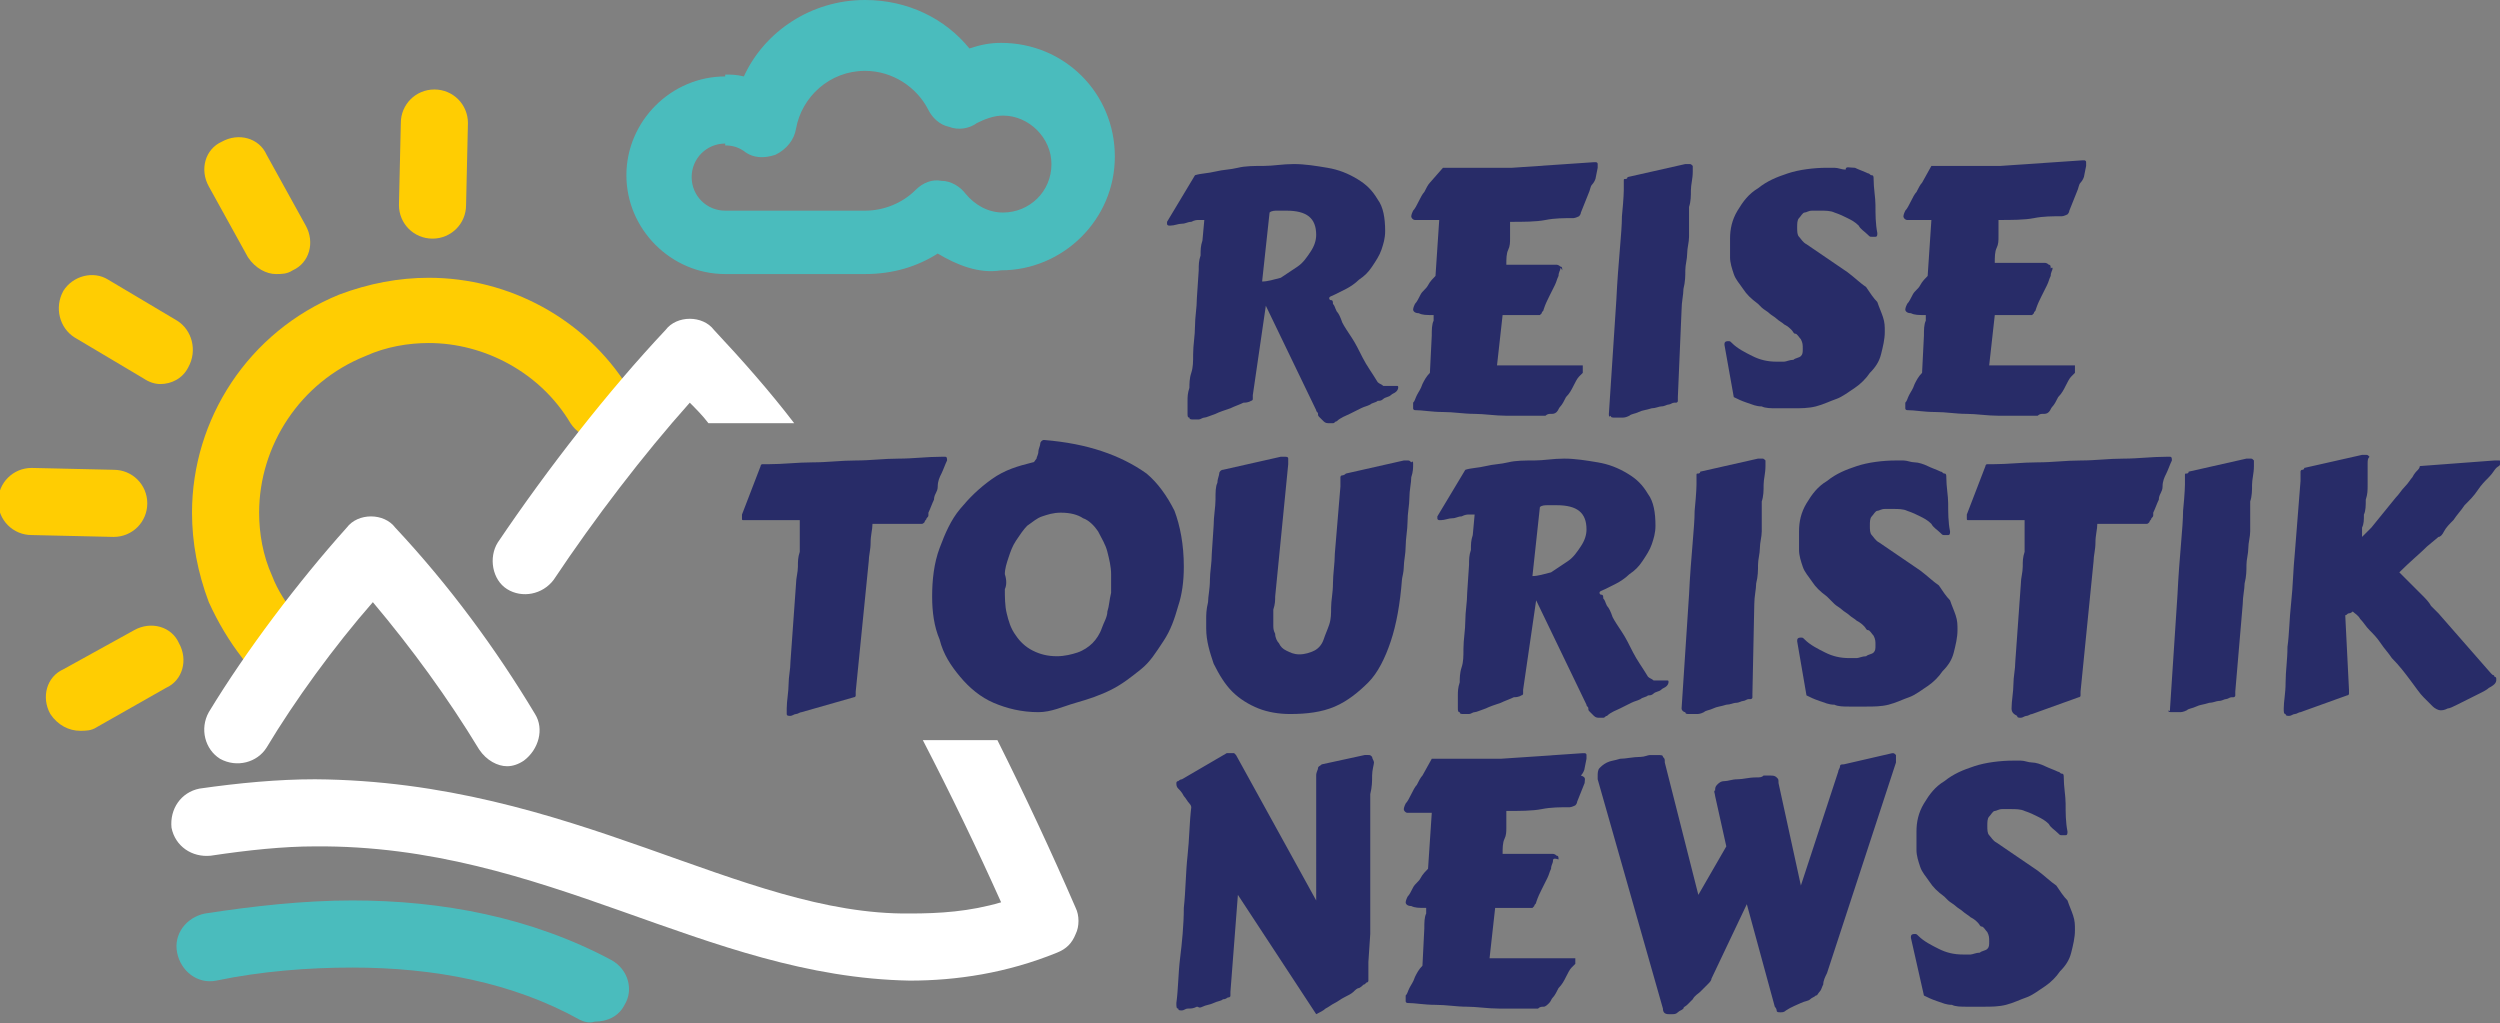 <?xml version="1.0" encoding="utf-8"?>
<!-- Generator: Adobe Illustrator 24.1.0, SVG Export Plug-In . SVG Version: 6.00 Build 0)  -->
<svg version="1.1" id="Layer_1" xmlns="http://www.w3.org/2000/svg" xmlns:xlink="http://www.w3.org/1999/xlink" x="0px" y="0px"
	 width="134.1px" height="54.9px" viewBox="0 0 134.1 54.9" style="enable-background:new 0 0 134.1 54.9;" xml:space="preserve">
<rect x="0" y="0" width="134.1" height="54.9" fill="#808080" stroke="none"/>
<style type="text/css">
	.st0{fill:#282C68;}
	.st1{fill:#FFCD02;}
	.st2{fill:#FFFFFF;}
	.st3{fill:#4ABCBD;}
</style>
<g>
	<path class="st0" d="M67.2,21.2c0,0.1,0,0.1,0,0.2c0,0.1-0.1,0.1-0.1,0.1c0,0-0.1,0.1-0.4,0.1c-0.2,0.1-0.5,0.2-0.7,0.3
		c-0.3,0.1-0.6,0.2-0.8,0.3c-0.3,0.1-0.5,0.2-0.6,0.2c-0.1,0-0.2,0.1-0.3,0.1c-0.1,0-0.2,0-0.3,0c-0.1,0-0.2,0-0.2-0.1
		c-0.1,0-0.1-0.1-0.1-0.2c0-0.3,0-0.5,0-0.7c0-0.2,0-0.4,0.1-0.7c0-0.2,0-0.5,0.1-0.8s0.1-0.6,0.1-1c0-0.5,0.1-1,0.1-1.5
		c0-0.5,0.1-1,0.1-1.5l0.1-1.5c0-0.3,0-0.5,0.1-0.8c0-0.3,0-0.5,0.1-0.8l0.1-1.1c0,0,0,0-0.1,0c0,0-0.1,0-0.2,0s-0.2,0-0.4,0.1
		c-0.2,0-0.3,0.1-0.5,0.1c-0.2,0-0.4,0.1-0.6,0.1c0,0-0.1,0-0.1,0s-0.1,0-0.1-0.1c0,0,0,0,0-0.1l1.5-2.5c0.3-0.1,0.7-0.1,1.1-0.2
		s0.8-0.1,1.2-0.2c0.4-0.1,0.9-0.1,1.4-0.1c0.5,0,1-0.1,1.6-0.1c0.6,0,1.2,0.1,1.8,0.2s1.1,0.3,1.6,0.6c0.5,0.3,0.8,0.6,1.1,1.1
		c0.3,0.4,0.4,1,0.4,1.7c0,0.4-0.1,0.7-0.2,1c-0.1,0.3-0.3,0.6-0.5,0.9c-0.2,0.3-0.4,0.5-0.7,0.7c-0.2,0.2-0.5,0.4-0.7,0.5
		s-0.4,0.2-0.6,0.3c-0.2,0.1-0.3,0.1-0.3,0.2c0,0,0,0,0,0c0,0,0,0.1,0.1,0.1s0.1,0.1,0.1,0.2c0.1,0.1,0.1,0.2,0.2,0.4
		c0.1,0.1,0.2,0.3,0.3,0.6c0.1,0.2,0.3,0.5,0.5,0.8c0.2,0.3,0.4,0.7,0.6,1.1c0.2,0.4,0.5,0.8,0.8,1.3c0.1,0.1,0.2,0.1,0.3,0.2
		c0.1,0,0.3,0,0.4,0s0.2,0,0.3,0c0.1,0,0.1,0,0.1,0.1c0,0,0,0.1-0.1,0.2c-0.1,0.1-0.2,0.1-0.3,0.2c-0.1,0.1-0.3,0.1-0.4,0.2
		c-0.1,0.1-0.2,0.1-0.3,0.1c-0.1,0.1-0.3,0.1-0.4,0.2c-0.2,0.1-0.3,0.1-0.5,0.2c-0.2,0.1-0.4,0.2-0.6,0.3c-0.2,0.1-0.5,0.2-0.7,0.4
		c-0.1,0-0.1,0.1-0.2,0.1c-0.1,0-0.1,0-0.2,0c-0.1,0-0.2,0-0.3-0.1c-0.1-0.1-0.1-0.1-0.2-0.2c-0.1-0.1-0.1-0.1-0.1-0.2
		s-0.1-0.1-0.1-0.2l-2.7-5.6L67.2,21.2z M67.7,15.1c0.3,0,0.6-0.1,1-0.2c0.3-0.2,0.6-0.4,0.9-0.6s0.5-0.5,0.7-0.8
		c0.2-0.3,0.3-0.6,0.3-0.9c0-0.9-0.5-1.3-1.6-1.3c-0.2,0-0.4,0-0.5,0c-0.1,0-0.3,0-0.4,0.1L67.7,15.1z"/>
	<path class="st0" d="M83.7,14.4c0,0.1-0.1,0.2-0.1,0.4c-0.1,0.2-0.1,0.3-0.2,0.5c-0.1,0.2-0.2,0.4-0.3,0.6
		c-0.1,0.2-0.2,0.4-0.3,0.7c0,0.1-0.1,0.1-0.1,0.2c0,0-0.1,0.1-0.1,0.1c-0.1,0-0.2,0-0.3,0c-0.1,0-0.3,0-0.5,0l-1.2,0l-0.3,2.7h4.6
		V20c0,0-0.1,0.1-0.2,0.2s-0.2,0.3-0.3,0.5c-0.1,0.2-0.2,0.4-0.4,0.6c-0.1,0.2-0.2,0.4-0.3,0.5c-0.1,0.1-0.1,0.2-0.2,0.3
		c-0.1,0.1-0.2,0.1-0.3,0.1c-0.1,0-0.2,0-0.3,0.1c-0.1,0-0.2,0-0.4,0c-0.5,0-1.1,0-1.7,0c-0.6,0-1.2-0.1-1.7-0.1
		c-0.6,0-1.1-0.1-1.7-0.1c-0.6,0-1.1-0.1-1.5-0.1c0,0-0.1,0-0.1-0.1c0,0,0-0.1,0-0.1c0,0,0-0.1,0-0.2c0.1-0.1,0.1-0.2,0.2-0.4
		c0.1-0.2,0.2-0.3,0.3-0.6c0.1-0.2,0.2-0.4,0.4-0.6l0.1-2c0-0.3,0-0.6,0.1-0.8c0-0.2,0-0.3,0-0.3c-0.4,0-0.6,0-0.8-0.1
		c-0.2,0-0.3-0.1-0.3-0.2c0,0,0-0.1,0.1-0.3c0.1-0.1,0.2-0.3,0.3-0.5c0.1-0.2,0.3-0.3,0.4-0.5c0.1-0.2,0.3-0.4,0.4-0.5l0.2-3h0
		c-0.1,0-0.3,0-0.4,0c-0.1,0-0.2,0-0.3,0c-0.3,0-0.5,0-0.6,0s-0.2-0.1-0.2-0.2c0,0,0-0.1,0.1-0.3c0.1-0.1,0.2-0.3,0.3-0.5
		c0.1-0.2,0.2-0.4,0.3-0.5c0.1-0.2,0.2-0.4,0.3-0.5L77.4,9h3.7l4.4-0.3c0,0,0,0,0,0c0,0,0.1,0,0.1,0c0,0,0.1,0,0.1,0.1
		c0,0,0,0.1,0,0.2l-0.1,0.5c0,0.1-0.1,0.3-0.2,0.4c-0.1,0.1-0.1,0.3-0.2,0.5l-0.4,1c0,0.1-0.1,0.2-0.1,0.2s-0.2,0.1-0.3,0.1
		c-0.5,0-1,0-1.5,0.1s-1.2,0.1-1.9,0.1c0,0.1,0,0.2,0,0.2s0,0.1,0,0.3l0,0.4c0,0.2,0,0.4-0.1,0.6s-0.1,0.5-0.1,0.8
		c0.3,0,0.6,0,0.9,0c0.3,0,0.6,0,0.8,0s0.4,0,0.6,0c0.2,0,0.3,0,0.4,0c0,0,0.1,0,0.2,0.1c0.1,0,0.1,0.1,0.1,0.2
		C83.7,14.3,83.7,14.4,83.7,14.4z"/>
	<path class="st0" d="M86.3,22.2l0.4-6.1c0.1-2.1,0.3-3.6,0.3-4.5c0.1-1,0.1-1.4,0.1-1.4c0-0.1,0-0.2,0-0.3c0-0.1,0-0.1,0-0.2
		s0-0.1,0.1-0.1c0,0,0.1,0,0.1-0.1l3.1-0.7c0.1,0,0.2,0,0.2,0c0.1,0,0.1,0,0.2,0.1c0,0.1,0,0.2,0,0.3c0,0.4-0.1,0.7-0.1,1
		s0,0.6-0.1,0.9c0,0.3,0,0.6,0,0.8c0,0.3,0,0.5,0,0.8c0,0.3-0.1,0.6-0.1,0.9s-0.1,0.6-0.1,0.9s0,0.6-0.1,1c0,0.3-0.1,0.7-0.1,1.1
		L90,21.3c0,0.1,0,0.1,0,0.2c0,0.1-0.1,0.1-0.1,0.1c0,0,0,0-0.1,0s-0.2,0.1-0.3,0.1c-0.1,0-0.2,0.1-0.4,0.1c-0.1,0-0.3,0.1-0.5,0.1
		c-0.3,0.1-0.5,0.1-0.7,0.2c-0.2,0.1-0.4,0.1-0.5,0.2c-0.2,0.1-0.3,0.1-0.4,0.1c-0.1,0-0.3,0-0.4,0c-0.1,0-0.2,0-0.2-0.1
		C86.3,22.4,86.3,22.3,86.3,22.2z"/>
	<path class="st0" d="M92.5,18.5C92.5,18.5,92.5,18.5,92.5,18.5C92.4,18.5,92.4,18.5,92.5,18.5c0-0.1,0-0.2,0.2-0.2
		c0.1,0,0.1,0,0.2,0.1c0.3,0.3,0.7,0.5,1.1,0.7c0.4,0.2,0.8,0.3,1.3,0.3c0.1,0,0.3,0,0.4,0s0.3-0.1,0.5-0.1c0.1-0.1,0.3-0.1,0.4-0.2
		s0.1-0.2,0.1-0.4c0-0.2,0-0.3-0.1-0.5c-0.1-0.1-0.2-0.3-0.3-0.3c-0.1,0-0.1-0.1-0.2-0.2c-0.1-0.1-0.2-0.2-0.4-0.3
		c-0.1-0.1-0.3-0.2-0.4-0.3s-0.3-0.2-0.4-0.3c-0.1-0.1-0.3-0.2-0.4-0.3c-0.1-0.1-0.2-0.2-0.2-0.2c-0.4-0.3-0.6-0.5-0.8-0.8
		c-0.2-0.3-0.4-0.5-0.5-0.8s-0.2-0.6-0.2-0.9c0-0.3,0-0.6,0-1c0-0.5,0.1-1,0.4-1.5c0.3-0.5,0.6-0.9,1.1-1.2c0.5-0.4,1-0.6,1.6-0.8
		c0.6-0.2,1.4-0.3,2.1-0.3c0.1,0,0.2,0,0.4,0s0.4,0.1,0.6,0.1C99,8.9,99.2,9,99.5,9c0.2,0.1,0.5,0.2,0.7,0.3c0.1,0,0.1,0.1,0.2,0.1
		s0.1,0.1,0.1,0.2c0,0.5,0.1,1,0.1,1.4c0,0.5,0,1,0.1,1.5c0,0.1,0,0.2-0.1,0.2c0,0-0.1,0-0.2,0s-0.1,0-0.2-0.1
		c-0.2-0.2-0.4-0.3-0.5-0.5c-0.2-0.2-0.4-0.3-0.6-0.4c-0.2-0.1-0.4-0.2-0.7-0.3c-0.2-0.1-0.5-0.1-0.7-0.1c-0.2,0-0.3,0-0.5,0
		c-0.2,0-0.3,0.1-0.4,0.1s-0.2,0.2-0.3,0.3s-0.1,0.3-0.1,0.5c0,0.2,0,0.4,0.1,0.5s0.2,0.3,0.4,0.4l2.2,1.5c0.4,0.3,0.7,0.6,1,0.8
		c0.2,0.3,0.4,0.6,0.6,0.8c0.1,0.3,0.2,0.5,0.3,0.8s0.1,0.5,0.1,0.8c0,0.4-0.1,0.8-0.2,1.2c-0.1,0.4-0.3,0.7-0.6,1
		c-0.2,0.3-0.5,0.6-0.8,0.8s-0.7,0.5-1,0.6s-0.7,0.3-1.1,0.4s-0.8,0.1-1.2,0.1c-0.3,0-0.6,0-0.9,0c-0.3,0-0.6,0-0.8-0.1
		c-0.3,0-0.5-0.1-0.8-0.2c-0.3-0.1-0.5-0.2-0.7-0.3L92.5,18.5z"/>
	<path class="st0" d="M110.1,14.4c0,0.1-0.1,0.2-0.1,0.4c-0.1,0.2-0.1,0.3-0.2,0.5c-0.1,0.2-0.2,0.4-0.3,0.6
		c-0.1,0.2-0.2,0.4-0.3,0.7c0,0.1-0.1,0.1-0.1,0.2c0,0-0.1,0.1-0.1,0.1c-0.1,0-0.2,0-0.3,0c-0.1,0-0.3,0-0.5,0l-1.2,0l-0.3,2.7h4.6
		V20c0,0-0.1,0.1-0.2,0.2s-0.2,0.3-0.3,0.5c-0.1,0.2-0.2,0.4-0.4,0.6c-0.1,0.2-0.2,0.4-0.3,0.5c-0.1,0.1-0.1,0.2-0.2,0.3
		c-0.1,0.1-0.2,0.1-0.3,0.1c-0.1,0-0.2,0-0.3,0.1c-0.1,0-0.2,0-0.4,0c-0.5,0-1.1,0-1.7,0c-0.6,0-1.2-0.1-1.7-0.1
		c-0.6,0-1.1-0.1-1.7-0.1c-0.6,0-1.1-0.1-1.5-0.1c0,0-0.1,0-0.1-0.1c0,0,0-0.1,0-0.1c0,0,0-0.1,0-0.2c0.1-0.1,0.1-0.2,0.2-0.4
		c0.1-0.2,0.2-0.3,0.3-0.6c0.1-0.2,0.2-0.4,0.4-0.6l0.1-2c0-0.3,0-0.6,0.1-0.8c0-0.2,0-0.3,0-0.3c-0.4,0-0.6,0-0.8-0.1
		c-0.2,0-0.3-0.1-0.3-0.2c0,0,0-0.1,0.1-0.3c0.1-0.1,0.2-0.3,0.3-0.5c0.1-0.2,0.3-0.3,0.4-0.5c0.1-0.2,0.3-0.4,0.4-0.5l0.2-3h0
		c-0.1,0-0.3,0-0.4,0c-0.1,0-0.2,0-0.3,0c-0.3,0-0.5,0-0.6,0s-0.2-0.1-0.2-0.2c0,0,0-0.1,0.1-0.3c0.1-0.1,0.2-0.3,0.3-0.5
		c0.1-0.2,0.2-0.4,0.3-0.5c0.1-0.2,0.2-0.4,0.3-0.5l0.5-0.9h3.7l4.4-0.3c0,0,0,0,0,0c0,0,0.1,0,0.1,0c0,0,0.1,0,0.1,0.1
		c0,0,0,0.1,0,0.2l-0.1,0.5c0,0.1-0.1,0.3-0.2,0.4c-0.1,0.1-0.1,0.3-0.2,0.5l-0.4,1c0,0.1-0.1,0.2-0.1,0.2s-0.2,0.1-0.3,0.1
		c-0.5,0-1,0-1.5,0.1s-1.2,0.1-1.9,0.1c0,0.1,0,0.2,0,0.2s0,0.1,0,0.3l0,0.4c0,0.2,0,0.4-0.1,0.6s-0.1,0.5-0.1,0.8
		c0.3,0,0.6,0,0.9,0c0.3,0,0.6,0,0.8,0s0.4,0,0.6,0c0.2,0,0.3,0,0.4,0c0,0,0.1,0,0.2,0.1c0.1,0,0.1,0.1,0.1,0.2
		C110.1,14.3,110.1,14.4,110.1,14.4z"/>
	<path class="st0" d="M42.2,38c0-0.4,0.1-0.9,0.1-1.3c0-0.4,0.1-0.8,0.1-1.2l0.3-4.2c0-0.3,0.1-0.6,0.1-0.9s0-0.5,0.1-0.8
		c0-0.3,0-0.5,0-0.8s0-0.5,0-0.9c-0.2,0-0.4,0-0.6,0c-0.2,0-0.4,0-0.7,0h-1.7c-0.1,0-0.1,0-0.1-0.1c0-0.1,0-0.1,0-0.1v-0.1l1-2.6
		l0,0c0,0,0-0.1,0.1-0.1c0,0,0.1,0,0.3,0c0.8,0,1.6-0.1,2.4-0.1s1.5-0.1,2.3-0.1c0.8,0,1.5-0.1,2.3-0.1c0.8,0,1.5-0.1,2.3-0.1
		c0.1,0,0.1,0,0.2,0c0.1,0,0.1,0.1,0.1,0.2c0,0,0,0,0,0c0,0,0,0,0,0c-0.1,0.2-0.2,0.5-0.3,0.7s-0.2,0.4-0.2,0.7s-0.2,0.4-0.2,0.7
		c-0.1,0.2-0.2,0.5-0.3,0.7c0,0,0,0,0,0.1s0,0.1-0.1,0.2c0,0.1-0.1,0.1-0.1,0.2c-0.1,0.1-0.1,0.1-0.2,0.1c0,0-0.1,0-0.1,0
		c0,0-0.1,0-0.1,0h-2.4c0,0.3-0.1,0.6-0.1,1s-0.1,0.7-0.1,1l-0.7,7c0,0.1,0,0.1,0,0.2c0,0.1-0.1,0.1-0.1,0.1L43,38.2
		c-0.1,0-0.2,0.1-0.3,0.1c-0.1,0-0.2,0.1-0.3,0.1c-0.1,0-0.2,0-0.2-0.1C42.2,38.3,42.2,38.2,42.2,38L42.2,38z"/>
	<path class="st0" d="M55.7,38.2c-0.9,0-1.7-0.2-2.4-0.5c-0.7-0.3-1.3-0.8-1.8-1.4c-0.5-0.6-0.9-1.2-1.1-2C50.1,33.6,50,32.8,50,32
		c0-0.9,0.1-1.8,0.4-2.6c0.3-0.8,0.6-1.5,1.1-2.1c0.5-0.6,1-1.1,1.7-1.6s1.4-0.7,2.2-0.9c0.1,0,0.1-0.1,0.2-0.2
		c0-0.1,0.1-0.2,0.1-0.4c0-0.1,0.1-0.3,0.1-0.4c0-0.1,0.1-0.2,0.2-0.2c1.2,0.1,2.2,0.3,3.1,0.6c0.9,0.3,1.7,0.7,2.4,1.2
		c0.6,0.5,1.1,1.2,1.5,2c0.3,0.8,0.5,1.8,0.5,3c0,0.8-0.1,1.5-0.3,2.1c-0.2,0.7-0.4,1.3-0.8,1.9s-0.7,1.1-1.2,1.5
		c-0.5,0.4-1,0.8-1.6,1.1c-0.6,0.3-1.2,0.5-1.9,0.7S56.4,38.2,55.7,38.2z M53.9,31.6c0,0.4,0,0.9,0.1,1.3c0.1,0.4,0.2,0.8,0.5,1.2
		c0.2,0.3,0.5,0.6,0.9,0.8c0.4,0.2,0.8,0.3,1.3,0.3c0.4,0,0.8-0.1,1.1-0.2c0.3-0.1,0.6-0.3,0.8-0.5s0.4-0.5,0.5-0.8s0.3-0.6,0.3-0.9
		c0.1-0.3,0.1-0.6,0.2-1c0-0.3,0-0.7,0-1c0-0.4-0.1-0.8-0.2-1.2c-0.1-0.4-0.3-0.7-0.5-1.1c-0.2-0.3-0.5-0.6-0.8-0.7
		c-0.3-0.2-0.7-0.3-1.2-0.3c-0.4,0-0.7,0.1-1,0.2c-0.3,0.1-0.5,0.3-0.8,0.5c-0.2,0.2-0.4,0.5-0.6,0.8c-0.2,0.3-0.3,0.6-0.4,0.9
		s-0.2,0.6-0.2,0.9C54,31.1,54,31.4,53.9,31.6z"/>
	<path class="st0" d="M75.8,24.9c0,0.2,0,0.4-0.1,0.7c0,0.3-0.1,0.7-0.1,1.1c0,0.4-0.1,0.8-0.1,1.3c0,0.4-0.1,0.9-0.1,1.3
		c0,0.4-0.1,0.8-0.1,1.1c0,0.3-0.1,0.6-0.1,0.7c-0.1,1.3-0.3,2.4-0.6,3.3s-0.7,1.7-1.2,2.2s-1.1,1-1.8,1.3s-1.5,0.4-2.4,0.4
		c-0.6,0-1.2-0.1-1.7-0.3c-0.5-0.2-1-0.5-1.4-0.9c-0.4-0.4-0.7-0.9-1-1.5c-0.2-0.6-0.4-1.2-0.4-1.9c0-0.1,0-0.3,0-0.5
		c0-0.2,0-0.5,0.1-0.9c0-0.3,0.1-0.7,0.1-1.2c0-0.4,0.1-0.9,0.1-1.4l0.1-1.5c0-0.5,0.1-1,0.1-1.4c0-0.4,0-0.7,0.1-0.9
		c0-0.2,0.1-0.4,0.1-0.5c0-0.1,0.1-0.2,0.2-0.2l3.1-0.7c0.1,0,0.2,0,0.2,0c0.1,0,0.2,0,0.2,0.1s0,0.2,0,0.3L68.4,32
		c0,0.2,0,0.4-0.1,0.7c0,0.2,0,0.5,0,0.8c0,0.2,0,0.3,0.1,0.5c0,0.2,0.1,0.4,0.2,0.5c0.1,0.2,0.2,0.3,0.4,0.4s0.4,0.2,0.7,0.2
		c0.3,0,0.6-0.1,0.8-0.2s0.4-0.3,0.5-0.6s0.2-0.5,0.3-0.8c0.1-0.3,0.1-0.6,0.1-0.9c0-0.4,0.1-0.8,0.1-1.3c0-0.5,0.1-1.1,0.1-1.6
		l0.3-3.6c0-0.1,0-0.2,0-0.3s0-0.1,0-0.2c0,0,0-0.1,0.1-0.1c0,0,0.1,0,0.2-0.1l3.1-0.7c0.1,0,0.2,0,0.2,0c0.1,0,0.1,0,0.2,0.1
		C75.8,24.7,75.8,24.8,75.8,24.9z"/>
	<path class="st0" d="M81.7,37c0,0.1,0,0.1,0,0.2c0,0.1-0.1,0.1-0.1,0.1c0,0-0.1,0.1-0.4,0.1c-0.2,0.1-0.5,0.2-0.7,0.3
		c-0.3,0.1-0.6,0.2-0.8,0.3c-0.3,0.1-0.5,0.2-0.6,0.2c-0.1,0-0.2,0.1-0.3,0.1c-0.1,0-0.2,0-0.3,0c-0.1,0-0.2,0-0.2-0.1
		c-0.1,0-0.1-0.1-0.1-0.2c0-0.3,0-0.5,0-0.7c0-0.2,0-0.4,0.1-0.7c0-0.2,0-0.5,0.1-0.8s0.1-0.6,0.1-1c0-0.5,0.1-1,0.1-1.5
		c0-0.5,0.1-1,0.1-1.5l0.1-1.5c0-0.3,0-0.5,0.1-0.8c0-0.3,0-0.5,0.1-0.8l0.1-1.1c0,0,0,0-0.1,0c0,0-0.1,0-0.2,0s-0.2,0-0.4,0.1
		c-0.2,0-0.3,0.1-0.5,0.1c-0.2,0-0.4,0.1-0.6,0.1c0,0-0.1,0-0.1,0s-0.1,0-0.1-0.1c0,0,0,0,0-0.1l1.5-2.5c0.3-0.1,0.7-0.1,1.1-0.2
		s0.8-0.1,1.2-0.2c0.4-0.1,0.9-0.1,1.4-0.1c0.5,0,1-0.1,1.6-0.1c0.6,0,1.2,0.1,1.8,0.2s1.1,0.3,1.6,0.6c0.5,0.3,0.8,0.6,1.1,1.1
		c0.3,0.4,0.4,1,0.4,1.7c0,0.4-0.1,0.7-0.2,1c-0.1,0.3-0.3,0.6-0.5,0.9c-0.2,0.3-0.4,0.5-0.7,0.7c-0.2,0.2-0.5,0.4-0.7,0.5
		s-0.4,0.2-0.6,0.3c-0.2,0.1-0.3,0.1-0.3,0.2c0,0,0,0,0,0c0,0,0,0.1,0.1,0.1s0.1,0.1,0.1,0.2c0.1,0.1,0.1,0.2,0.2,0.4
		c0.1,0.1,0.2,0.3,0.3,0.6c0.1,0.2,0.3,0.5,0.5,0.8c0.2,0.3,0.4,0.7,0.6,1.1c0.2,0.4,0.5,0.8,0.8,1.3c0.1,0.1,0.2,0.1,0.3,0.2
		c0.1,0,0.3,0,0.4,0s0.2,0,0.3,0c0.1,0,0.1,0,0.1,0.1c0,0,0,0.1-0.1,0.2c-0.1,0.1-0.2,0.1-0.3,0.2c-0.1,0.1-0.3,0.1-0.4,0.2
		c-0.1,0.1-0.2,0.1-0.3,0.1c-0.1,0.1-0.3,0.1-0.4,0.2c-0.2,0.1-0.3,0.1-0.5,0.2c-0.2,0.1-0.4,0.2-0.6,0.3c-0.2,0.1-0.5,0.2-0.7,0.4
		c-0.1,0-0.1,0.1-0.2,0.1c-0.1,0-0.1,0-0.2,0c-0.1,0-0.2,0-0.3-0.1c-0.1-0.1-0.1-0.1-0.2-0.2c-0.1-0.1-0.1-0.1-0.1-0.2
		s-0.1-0.1-0.1-0.2l-2.7-5.6L81.7,37z M82.2,30.9c0.3,0,0.6-0.1,1-0.2c0.3-0.2,0.6-0.4,0.9-0.6s0.5-0.5,0.7-0.8
		c0.2-0.3,0.3-0.6,0.3-0.9c0-0.9-0.5-1.3-1.6-1.3c-0.2,0-0.4,0-0.5,0c-0.1,0-0.3,0-0.4,0.1L82.2,30.9z"/>
	<path class="st0" d="M90.2,38l0.4-6.1c0.1-2.1,0.3-3.6,0.3-4.5c0.1-1,0.1-1.4,0.1-1.4c0-0.1,0-0.2,0-0.3c0-0.1,0-0.1,0-0.2
		s0-0.1,0.1-0.1c0,0,0.1,0,0.1-0.1l3.1-0.7c0.1,0,0.2,0,0.2,0c0.1,0,0.1,0,0.2,0.1c0,0.1,0,0.2,0,0.3c0,0.4-0.1,0.7-0.1,1
		s0,0.6-0.1,0.9c0,0.3,0,0.6,0,0.8c0,0.3,0,0.5,0,0.8c0,0.3-0.1,0.6-0.1,0.9s-0.1,0.6-0.1,0.9s0,0.6-0.1,1c0,0.3-0.1,0.7-0.1,1.1
		L94,37.2c0,0.1,0,0.1,0,0.2c0,0.1-0.1,0.1-0.1,0.1c0,0,0,0-0.1,0s-0.2,0.1-0.3,0.1c-0.1,0-0.2,0.1-0.4,0.1c-0.1,0-0.3,0.1-0.5,0.1
		c-0.3,0.1-0.5,0.1-0.7,0.2c-0.2,0.1-0.4,0.1-0.5,0.2c-0.2,0.1-0.3,0.1-0.4,0.1c-0.1,0-0.3,0-0.4,0c-0.1,0-0.2,0-0.2-0.1
		C90.3,38.2,90.2,38.1,90.2,38z"/>
	<path class="st0" d="M96.4,34.4C96.4,34.4,96.4,34.4,96.4,34.4C96.4,34.4,96.4,34.4,96.4,34.4c0-0.1,0-0.2,0.2-0.2
		c0.1,0,0.1,0,0.2,0.1c0.3,0.3,0.7,0.5,1.1,0.7c0.4,0.2,0.8,0.3,1.3,0.3c0.1,0,0.3,0,0.4,0s0.3-0.1,0.5-0.1c0.1-0.1,0.3-0.1,0.4-0.2
		s0.1-0.2,0.1-0.4c0-0.2,0-0.3-0.1-0.5c-0.1-0.1-0.2-0.3-0.3-0.3c-0.1,0-0.1-0.1-0.2-0.2c-0.1-0.1-0.2-0.2-0.4-0.3
		c-0.1-0.1-0.3-0.2-0.4-0.3s-0.3-0.2-0.4-0.3c-0.1-0.1-0.3-0.2-0.4-0.3C98.1,32.1,98,32,98,32c-0.4-0.3-0.6-0.5-0.8-0.8
		c-0.2-0.3-0.4-0.5-0.5-0.8s-0.2-0.6-0.2-0.9c0-0.3,0-0.6,0-1c0-0.5,0.1-1,0.4-1.5c0.3-0.5,0.6-0.9,1.1-1.2c0.5-0.4,1-0.6,1.6-0.8
		c0.6-0.2,1.4-0.3,2.1-0.3c0.1,0,0.2,0,0.4,0s0.4,0.1,0.6,0.1c0.2,0,0.5,0.1,0.7,0.2c0.2,0.1,0.5,0.2,0.7,0.3c0.1,0,0.1,0.1,0.2,0.1
		s0.1,0.1,0.1,0.2c0,0.5,0.1,1,0.1,1.4c0,0.5,0,1,0.1,1.5c0,0.1,0,0.2-0.1,0.2c0,0-0.1,0-0.2,0s-0.1,0-0.2-0.1
		c-0.2-0.2-0.4-0.3-0.5-0.5c-0.2-0.2-0.4-0.3-0.6-0.4c-0.2-0.1-0.4-0.2-0.7-0.3c-0.2-0.1-0.5-0.1-0.7-0.1c-0.2,0-0.3,0-0.5,0
		c-0.2,0-0.3,0.1-0.4,0.1s-0.2,0.2-0.3,0.3s-0.1,0.3-0.1,0.5c0,0.2,0,0.4,0.1,0.5s0.2,0.3,0.4,0.4l2.2,1.5c0.4,0.3,0.7,0.6,1,0.8
		c0.2,0.3,0.4,0.6,0.6,0.8c0.1,0.3,0.2,0.5,0.3,0.8s0.1,0.5,0.1,0.8c0,0.4-0.1,0.8-0.2,1.2c-0.1,0.4-0.3,0.7-0.6,1
		c-0.2,0.3-0.5,0.6-0.8,0.8s-0.7,0.5-1,0.6s-0.7,0.3-1.1,0.4s-0.8,0.1-1.2,0.1c-0.3,0-0.6,0-0.9,0c-0.3,0-0.6,0-0.8-0.1
		c-0.3,0-0.5-0.1-0.8-0.2c-0.3-0.1-0.5-0.2-0.7-0.3L96.4,34.4z"/>
	<path class="st0" d="M107.9,38c0-0.4,0.1-0.9,0.1-1.3c0-0.4,0.1-0.8,0.1-1.2l0.3-4.2c0-0.3,0.1-0.6,0.1-0.9s0-0.5,0.1-0.8
		c0-0.3,0-0.5,0-0.8s0-0.5,0-0.9c-0.2,0-0.4,0-0.6,0c-0.2,0-0.4,0-0.7,0h-1.7c-0.1,0-0.1,0-0.1-0.1c0-0.1,0-0.1,0-0.1v-0.1l1-2.6
		l0,0c0,0,0-0.1,0.1-0.1c0,0,0.1,0,0.3,0c0.8,0,1.6-0.1,2.4-0.1s1.5-0.1,2.3-0.1c0.8,0,1.5-0.1,2.3-0.1c0.8,0,1.5-0.1,2.3-0.1
		c0.1,0,0.1,0,0.2,0c0.1,0,0.1,0.1,0.1,0.2c0,0,0,0,0,0c0,0,0,0,0,0c-0.1,0.2-0.2,0.5-0.3,0.7s-0.2,0.4-0.2,0.7s-0.2,0.4-0.2,0.7
		c-0.1,0.2-0.2,0.5-0.3,0.7c0,0,0,0,0,0.1s0,0.1-0.1,0.2c0,0.1-0.1,0.1-0.1,0.2c-0.1,0.1-0.1,0.1-0.2,0.1c0,0-0.1,0-0.1,0
		c0,0-0.1,0-0.1,0h-2.4c0,0.3-0.1,0.6-0.1,1s-0.1,0.7-0.1,1l-0.7,7c0,0.1,0,0.1,0,0.2c0,0.1-0.1,0.1-0.1,0.1l-2.5,0.9
		c-0.1,0-0.2,0.1-0.3,0.1c-0.1,0-0.2,0.1-0.3,0.1c-0.1,0-0.2,0-0.2-0.1C108,38.3,107.9,38.2,107.9,38L107.9,38z"/>
	<path class="st0" d="M116.4,38l0.4-6.1c0.1-2.1,0.3-3.6,0.3-4.5c0.1-1,0.1-1.4,0.1-1.4c0-0.1,0-0.2,0-0.3c0-0.1,0-0.1,0-0.2
		s0-0.1,0.1-0.1c0,0,0.1,0,0.1-0.1l3.1-0.7c0.1,0,0.2,0,0.2,0c0.1,0,0.1,0,0.2,0.1c0,0.1,0,0.2,0,0.3c0,0.4-0.1,0.7-0.1,1
		s0,0.6-0.1,0.9c0,0.3,0,0.6,0,0.8c0,0.3,0,0.5,0,0.8c0,0.3-0.1,0.6-0.1,0.9s-0.1,0.6-0.1,0.9s0,0.6-0.1,1c0,0.3-0.1,0.7-0.1,1.1
		l-0.4,4.7c0,0.1,0,0.1,0,0.2c0,0.1-0.1,0.1-0.1,0.1c0,0,0,0-0.1,0s-0.2,0.1-0.3,0.1c-0.1,0-0.2,0.1-0.4,0.1c-0.1,0-0.3,0.1-0.5,0.1
		c-0.3,0.1-0.5,0.1-0.7,0.2c-0.2,0.1-0.4,0.1-0.5,0.2c-0.2,0.1-0.3,0.1-0.4,0.1c-0.1,0-0.3,0-0.4,0c-0.1,0-0.2,0-0.2-0.1
		C116.4,38.2,116.4,38.1,116.4,38z"/>
	<path class="st0" d="M127,24.9c0,0.1,0,0.2,0,0.4c0,0.2,0,0.4,0,0.7c0,0.3,0,0.5-0.1,0.8c0,0.3,0,0.6-0.1,0.8c0,0.3,0,0.5-0.1,0.7
		c0,0.2,0,0.4,0,0.5l0.5-0.5l1.3-1.6c0.2-0.2,0.3-0.4,0.5-0.6c0.2-0.2,0.3-0.4,0.4-0.5c0.1-0.2,0.2-0.3,0.3-0.4
		c0.1-0.1,0.1-0.2,0.1-0.2l4-0.3c0,0,0,0,0.1,0h0.1c0.1,0,0.2,0,0.2,0.1c0,0,0,0.1-0.1,0.1c0,0.1-0.1,0.1-0.2,0.2
		c-0.1,0.1-0.2,0.3-0.4,0.5c-0.2,0.2-0.4,0.4-0.6,0.7c-0.2,0.3-0.4,0.5-0.7,0.8c-0.2,0.3-0.4,0.5-0.6,0.8c-0.2,0.2-0.4,0.4-0.5,0.6
		s-0.2,0.3-0.3,0.3l-0.6,0.5c-0.4,0.4-0.9,0.8-1.5,1.4c0.2,0.2,0.4,0.4,0.6,0.6s0.4,0.4,0.6,0.6c0.2,0.2,0.4,0.4,0.5,0.6
		c0.2,0.2,0.3,0.3,0.4,0.4l2.8,3.2c0,0,0.1,0.1,0.1,0.1s0.1,0,0.1,0.1c0,0,0.1,0,0.1,0.1s0,0,0,0.1c0,0,0,0.1-0.1,0.2
		c0,0-0.1,0.1-0.3,0.2c-0.1,0.1-0.3,0.2-0.5,0.3c-0.2,0.1-0.4,0.2-0.6,0.3c-0.2,0.1-0.4,0.2-0.6,0.3s-0.4,0.2-0.5,0.2
		c-0.2,0.1-0.3,0.1-0.4,0.1c-0.1,0-0.3-0.1-0.4-0.2c-0.1-0.1-0.3-0.3-0.5-0.5s-0.4-0.5-0.7-0.9s-0.6-0.8-1-1.2
		c-0.2-0.3-0.4-0.5-0.6-0.8c-0.2-0.3-0.4-0.5-0.6-0.7c-0.2-0.2-0.3-0.4-0.5-0.6c-0.1-0.2-0.3-0.3-0.4-0.4c0,0-0.1,0.1-0.2,0.1
		c-0.1,0-0.1,0.1-0.2,0.1L126,37c0,0.1,0,0.1,0,0.2c0,0.1-0.1,0.1-0.1,0.1l-2.5,0.9c-0.1,0-0.2,0.1-0.3,0.1c-0.1,0-0.2,0.1-0.3,0.1
		c-0.1,0-0.2,0-0.2-0.1c-0.1,0-0.1-0.1-0.1-0.3c0-0.4,0.1-0.8,0.1-1.4c0-0.6,0.1-1.2,0.1-1.9c0.1-0.7,0.1-1.5,0.2-2.4
		c0.1-0.9,0.1-1.7,0.2-2.7l0.3-3.8c0-0.1,0-0.2,0-0.3c0-0.1,0-0.1,0-0.2c0,0,0-0.1,0.1-0.1c0,0,0.1,0,0.1-0.1l3.1-0.7
		c0.1,0,0.2,0,0.2,0c0.1,0,0.1,0,0.2,0.1C127,24.6,127,24.7,127,24.9z"/>
	<path class="st0" d="M70.6,41.6c0-0.2,0.1-0.3,0.1-0.4c0-0.1,0.1-0.1,0.2-0.2l2.3-0.5c0.1,0,0.1,0,0.2,0c0.1,0,0.1,0,0.2,0.1
		c0,0.1,0.1,0.2,0.1,0.3c0,0.1-0.1,0.4-0.1,0.7s0,0.6-0.1,1c0,0.4,0,0.7,0,1.1c0,0.4,0,0.7,0,0.9v0.5c0,0.4,0,0.8,0,1.2
		c0,0.4,0,0.9,0,1.3c0,0.4,0,0.9,0,1.3c0,0.4,0,0.8,0,1.2l-0.1,1.5c0,0,0,0.1,0,0.1s0,0,0,0.1v0.1c0,0.1,0,0.2,0,0.3
		c0,0.1,0,0.1,0,0.2c0,0.1,0,0.1,0,0.2c0,0,0,0.1-0.1,0.1c0,0-0.1,0.1-0.1,0.1c-0.1,0-0.1,0.1-0.3,0.2c-0.1,0-0.2,0.1-0.3,0.2
		c-0.1,0.1-0.3,0.2-0.5,0.3c-0.2,0.1-0.3,0.2-0.5,0.3c-0.2,0.1-0.3,0.2-0.5,0.3c-0.1,0.1-0.3,0.2-0.5,0.3l-4.2-6.4l-0.4,5.2
		c0,0,0,0.1,0,0.2c0,0.1-0.1,0.1-0.1,0.1c-0.1,0-0.1,0.1-0.3,0.1c-0.1,0.1-0.3,0.1-0.5,0.2s-0.4,0.1-0.6,0.2S64.3,54,64.2,54
		c-0.2,0.1-0.3,0.1-0.5,0.1c-0.1,0-0.2,0.1-0.3,0.1c-0.1,0-0.2,0-0.2-0.1c-0.1,0-0.1-0.1-0.1-0.3c0.1-0.7,0.1-1.6,0.2-2.4
		s0.2-1.8,0.2-2.7c0.1-0.9,0.1-1.9,0.2-2.8c0.1-0.9,0.1-1.8,0.2-2.6c0,0,0-0.1-0.1-0.2c-0.1-0.1-0.2-0.3-0.3-0.4
		c-0.1-0.2-0.2-0.3-0.3-0.4s-0.1-0.2-0.1-0.3c0,0,0-0.1,0.1-0.1c0,0,0.1-0.1,0.2-0.1l2.4-1.4c0,0,0,0,0.1,0c0,0,0.1,0,0.1,0
		c0.1,0,0.1,0,0.2,0c0,0,0.1,0.1,0.1,0.1l4.3,7.8V41.6z"/>
	<path class="st0" d="M83.3,46.2c0,0.1-0.1,0.2-0.1,0.4c-0.1,0.2-0.1,0.3-0.2,0.5c-0.1,0.2-0.2,0.4-0.3,0.6s-0.2,0.4-0.3,0.7
		c0,0.1-0.1,0.1-0.1,0.2c0,0-0.1,0.1-0.1,0.1c-0.1,0-0.2,0-0.3,0c-0.1,0-0.3,0-0.5,0l-1.2,0l-0.3,2.7h4.6v0.3c0,0-0.1,0.1-0.2,0.2
		s-0.2,0.3-0.3,0.5c-0.1,0.2-0.2,0.4-0.4,0.6c-0.1,0.2-0.2,0.4-0.3,0.5c-0.1,0.1-0.1,0.2-0.2,0.3C83,53.9,82.9,54,82.8,54
		c-0.1,0-0.2,0-0.3,0.1c-0.1,0-0.2,0-0.4,0c-0.5,0-1.1,0-1.7,0c-0.6,0-1.2-0.1-1.7-0.1c-0.6,0-1.1-0.1-1.7-0.1
		c-0.6,0-1.1-0.1-1.5-0.1c0,0-0.1,0-0.1-0.1c0,0,0-0.1,0-0.1c0,0,0-0.1,0-0.2c0.1-0.1,0.1-0.2,0.2-0.4c0.1-0.2,0.2-0.3,0.3-0.6
		c0.1-0.2,0.2-0.4,0.4-0.6l0.1-2c0-0.3,0-0.6,0.1-0.8c0-0.2,0-0.3,0-0.3c-0.4,0-0.6,0-0.8-0.1c-0.2,0-0.3-0.1-0.3-0.2
		c0,0,0-0.1,0.1-0.3c0.1-0.1,0.2-0.3,0.3-0.5s0.3-0.3,0.4-0.5c0.1-0.2,0.3-0.4,0.4-0.5l0.2-3h0c-0.1,0-0.3,0-0.4,0
		c-0.1,0-0.2,0-0.3,0c-0.3,0-0.5,0-0.6,0s-0.2-0.1-0.2-0.2c0,0,0-0.1,0.1-0.3c0.1-0.1,0.2-0.3,0.3-0.5c0.1-0.2,0.2-0.4,0.3-0.5
		c0.1-0.2,0.2-0.4,0.3-0.5l0.5-0.9h3.7l4.4-0.3c0,0,0,0,0,0c0,0,0.1,0,0.1,0c0,0,0.1,0,0.1,0.1c0,0,0,0.1,0,0.2l-0.1,0.5
		c0,0.1-0.1,0.3-0.2,0.4C85.1,41.7,85,41.8,85,42l-0.4,1c0,0.1-0.1,0.2-0.1,0.2s-0.2,0.1-0.3,0.1c-0.5,0-1,0-1.5,0.1
		s-1.2,0.1-1.9,0.1c0,0.1,0,0.2,0,0.2s0,0.1,0,0.3l0,0.4c0,0.2,0,0.4-0.1,0.6s-0.1,0.5-0.1,0.8c0.3,0,0.6,0,0.9,0c0.3,0,0.6,0,0.8,0
		s0.4,0,0.6,0c0.2,0,0.3,0,0.4,0c0,0,0.1,0,0.2,0.1c0.1,0,0.1,0.1,0.1,0.2C83.3,46,83.3,46.1,83.3,46.2z"/>
	<path class="st0" d="M98.6,41.4c0-0.1,0.1-0.2,0.1-0.3c0-0.1,0.1-0.1,0.2-0.1l2.6-0.6c0,0,0,0,0,0c0,0,0,0,0,0c0.1,0,0.1,0,0.2,0.1
		c0,0.1,0,0.1,0,0.2c0,0,0,0,0,0.1c0,0,0,0.1,0,0.1l-3.7,11.3c-0.1,0.2-0.2,0.4-0.2,0.6c-0.1,0.2-0.1,0.3-0.2,0.4
		c-0.1,0.1-0.1,0.2-0.2,0.2c-0.1,0.1-0.2,0.1-0.3,0.2c-0.1,0.1-0.3,0.1-0.5,0.2c-0.2,0.1-0.5,0.2-0.8,0.4c-0.1,0.1-0.2,0.1-0.3,0.1
		c-0.1,0-0.2,0-0.2-0.1s-0.1-0.2-0.1-0.2l-1.5-5.5l-1.9,4c0,0.1-0.1,0.2-0.2,0.3c-0.1,0.1-0.2,0.2-0.4,0.4c-0.1,0.1-0.3,0.2-0.4,0.4
		c-0.1,0.1-0.2,0.2-0.3,0.3c-0.1,0.1-0.2,0.1-0.2,0.2c-0.1,0.1-0.2,0.1-0.3,0.2c-0.1,0.1-0.2,0.1-0.3,0.1s-0.2,0-0.2,0
		c-0.2,0-0.3-0.1-0.3-0.3l-3.5-12.3c0,0,0-0.1,0-0.1c0,0,0-0.1,0-0.1c0-0.1,0-0.3,0.1-0.4s0.2-0.2,0.4-0.3c0.2-0.1,0.4-0.1,0.7-0.2
		c0.3,0,0.7-0.1,1.1-0.1c0.2,0,0.4-0.1,0.5-0.1c0.1,0,0.3,0,0.4,0c0.2,0,0.3,0,0.3,0.1c0.1,0.1,0.1,0.1,0.1,0.3l1.8,7.1l1.5-2.6
		l-0.6-2.7c0-0.1-0.1-0.3,0-0.3c0-0.1,0-0.2,0.1-0.3c0.1-0.1,0.2-0.2,0.4-0.2s0.4-0.1,0.7-0.1c0.3,0,0.6-0.1,1-0.1
		c0.2,0,0.3,0,0.4-0.1c0.1,0,0.2,0,0.3,0c0.2,0,0.3,0,0.4,0.1s0.1,0.1,0.1,0.3l1.2,5.5L98.6,41.4z"/>
	<path class="st0" d="M102.5,50.3C102.5,50.3,102.5,50.3,102.5,50.3C102.5,50.2,102.5,50.2,102.5,50.3c0-0.1,0-0.2,0.2-0.2
		c0.1,0,0.1,0,0.2,0.1c0.3,0.3,0.7,0.5,1.1,0.7c0.4,0.2,0.8,0.3,1.3,0.3c0.1,0,0.3,0,0.4,0s0.3-0.1,0.5-0.1c0.1-0.1,0.3-0.1,0.4-0.2
		s0.1-0.2,0.1-0.4c0-0.2,0-0.3-0.1-0.5c-0.1-0.1-0.2-0.3-0.3-0.3c-0.1,0-0.1-0.1-0.2-0.2c-0.1-0.1-0.2-0.2-0.4-0.3
		c-0.1-0.1-0.3-0.2-0.4-0.3s-0.3-0.2-0.4-0.3c-0.1-0.1-0.3-0.2-0.4-0.3c-0.1-0.1-0.2-0.2-0.2-0.2c-0.4-0.3-0.6-0.5-0.8-0.8
		c-0.2-0.3-0.4-0.5-0.5-0.8s-0.2-0.6-0.2-0.9c0-0.3,0-0.6,0-1c0-0.5,0.1-1,0.4-1.5c0.3-0.5,0.6-0.9,1.1-1.2c0.5-0.4,1-0.6,1.6-0.8
		c0.6-0.2,1.4-0.3,2.1-0.3c0.1,0,0.2,0,0.4,0s0.4,0.1,0.6,0.1c0.2,0,0.5,0.1,0.7,0.2c0.2,0.1,0.5,0.2,0.7,0.3c0.1,0,0.1,0.1,0.2,0.1
		s0.1,0.1,0.1,0.2c0,0.5,0.1,1,0.1,1.4c0,0.5,0,1,0.1,1.5c0,0.1,0,0.2-0.1,0.2c0,0-0.1,0-0.2,0s-0.1,0-0.2-0.1
		c-0.2-0.2-0.4-0.3-0.5-0.5c-0.2-0.2-0.4-0.3-0.6-0.4c-0.2-0.1-0.4-0.2-0.7-0.3c-0.2-0.1-0.5-0.1-0.7-0.1c-0.2,0-0.3,0-0.5,0
		c-0.2,0-0.3,0.1-0.4,0.1s-0.2,0.2-0.3,0.3s-0.1,0.3-0.1,0.5c0,0.2,0,0.4,0.1,0.5s0.2,0.3,0.4,0.4l2.2,1.5c0.4,0.3,0.7,0.6,1,0.8
		c0.2,0.3,0.4,0.6,0.6,0.8c0.1,0.3,0.2,0.5,0.3,0.8s0.1,0.5,0.1,0.8c0,0.4-0.1,0.8-0.2,1.2c-0.1,0.4-0.3,0.7-0.6,1
		c-0.2,0.3-0.5,0.6-0.8,0.8s-0.7,0.5-1,0.6s-0.7,0.3-1.1,0.4s-0.8,0.1-1.2,0.1c-0.3,0-0.6,0-0.9,0c-0.3,0-0.6,0-0.8-0.1
		c-0.3,0-0.5-0.1-0.8-0.2c-0.3-0.1-0.5-0.2-0.7-0.3L102.5,50.3z"/>
</g>
<g>
	<g>
		<g>
			<g>
				<path class="st1" d="M13,35.3c-0.7-0.9-1.3-1.9-1.8-3l0,0c-0.6-1.6-0.9-3.2-0.9-4.8l0,0c0-5,3-9.7,7.9-11.7l0,0
					c1.6-0.6,3.2-0.9,4.8-0.9l0,0c4.3,0,8.4,2.2,10.7,5.9l0,0c0.5,0.8,0.3,1.9-0.6,2.5l0,0c-0.8,0.5-1.9,0.3-2.5-0.6l0,0
					C29,20,26,18.4,23,18.4l0,0c-1.1,0-2.3,0.2-3.4,0.7l0,0c-3.5,1.4-5.7,4.8-5.7,8.4l0,0c0,1.1,0.2,2.3,0.7,3.4l0,0
					c0.3,0.8,0.8,1.5,1.3,2.2l0,0c0.6,0.8,0.5,1.9-0.3,2.5l0,0c-0.3,0.3-0.7,0.4-1.1,0.4l0,0C13.9,36,13.3,35.8,13,35.3L13,35.3z"/>
			</g>
			<g>
				<g>
					<path class="st1" d="M23.2,12.8c-1,0-1.8-0.8-1.8-1.8l0,0l0.1-4.4c0-1,0.8-1.8,1.8-1.8l0,0c1,0,1.8,0.8,1.8,1.8l0,0L25,11
						C25,12,24.2,12.8,23.2,12.8L23.2,12.8C23.2,12.8,23.2,12.8,23.2,12.8L23.2,12.8z"/>
				</g>
				<g>
					<path class="st1" d="M13.3,13.8L11.2,10c-0.5-0.9-0.2-2,0.7-2.4l0,0c0.9-0.5,2-0.2,2.4,0.7l0,0l2.1,3.8c0.5,0.9,0.2,2-0.7,2.4
						l0,0c-0.3,0.2-0.6,0.2-0.9,0.2l0,0C14.3,14.7,13.7,14.4,13.3,13.8L13.3,13.8z"/>
				</g>
				<g>
					<path class="st1" d="M7.7,20.3L4,18.1c-0.8-0.5-1.1-1.6-0.6-2.5l0,0C3.9,14.8,5,14.5,5.8,15l0,0l3.7,2.2
						c0.8,0.5,1.1,1.6,0.6,2.5l0,0c-0.3,0.6-0.9,0.9-1.5,0.9l0,0C8.3,20.6,8,20.5,7.7,20.3L7.7,20.3z"/>
				</g>
				<g>
					<path class="st1" d="M6.1,28.8l-4.4-0.1c-1,0-1.8-0.8-1.8-1.8l0,0c0-1,0.8-1.8,1.8-1.8l0,0l4.4,0.1c1,0,1.8,0.8,1.8,1.8l0,0
						C7.9,28,7.1,28.8,6.1,28.8L6.1,28.8C6.1,28.8,6.1,28.8,6.1,28.8L6.1,28.8z"/>
				</g>
				<g>
					<path class="st1" d="M2.7,38.3c-0.5-0.9-0.2-2,0.7-2.4l0,0l3.8-2.1c0.9-0.5,2-0.2,2.4,0.7l0,0c0.5,0.9,0.2,2-0.7,2.4l0,0
						L5.2,39c-0.3,0.2-0.6,0.2-0.9,0.2l0,0C3.7,39.2,3.1,38.9,2.7,38.3L2.7,38.3z"/>
				</g>
			</g>
		</g>
		<g>
			<path class="st2" d="M42.6,22.7H38c-0.3-0.4-0.7-0.8-1-1.1c-2.5,2.8-5.1,6.2-7.3,9.5c-0.6,0.8-1.7,1-2.5,0.5
				c-0.8-0.5-1-1.7-0.5-2.5c2.7-4,5.9-8.1,9-11.4c0.3-0.4,0.8-0.6,1.3-0.6s1,0.2,1.3,0.6C39.8,19.3,41.3,21,42.6,22.7z"/>
			<path class="st2" d="M53.5,39.7h-4c1.5,2.9,2.9,5.8,4.2,8.7c-1.7,0.5-3.3,0.6-4.9,0.6c-9.1,0.1-18.1-7.1-31.9-7.2
				c-2,0-4.1,0.2-6.2,0.5c-1,0.2-1.6,1.1-1.5,2.1c0.2,1,1.1,1.6,2.1,1.5c2-0.3,3.9-0.5,5.6-0.5c12.4-0.1,20.9,7,31.9,7.2
				c2.5,0,5.2-0.4,7.9-1.5c0.5-0.2,0.8-0.5,1-1c0.2-0.4,0.2-1,0-1.4C56.4,45.7,55,42.7,53.5,39.7z"/>
		</g>
		<g>
			<path class="st2" d="M25.7,40.2c-1.7-2.8-3.6-5.4-5.7-7.9l0,0c-2.1,2.4-4.2,5.3-5.7,7.8l0,0h0c-0.5,0.8-1.6,1.1-2.5,0.6l0,0
				c-0.8-0.5-1.1-1.6-0.6-2.5l0,0c2-3.3,4.8-7,7.4-9.9l0,0c0.3-0.4,0.8-0.6,1.3-0.6l0,0c0.5,0,1,0.2,1.3,0.6l0,0
				c2.9,3.1,5.4,6.5,7.5,10l0,0c0.5,0.8,0.2,1.9-0.6,2.5l0,0c-0.3,0.2-0.6,0.3-0.9,0.3l0,0C26.7,41.1,26.1,40.8,25.7,40.2L25.7,40.2
				z"/>
		</g>
		<g>
			<path class="st3" d="M50.3,13.6c-1.1,0.7-2.4,1.1-3.9,1.1l0,0c-3.6,0-4.3,0-7.5,0l0,0c-2.9,0-5.3-2.4-5.3-5.3l0,0
				c0-2.9,2.4-5.3,5.3-5.3l0,0v1.8v1.8c-1,0-1.8,0.8-1.8,1.8l0,0c0,1,0.8,1.8,1.8,1.8l0,0c3.2,0,3.9,0,7.5,0l0,0c1,0,2-0.4,2.7-1.1
				l0,0c0.4-0.4,0.9-0.6,1.4-0.5l0,0c0.5,0,1,0.3,1.3,0.7l0,0c0.5,0.6,1.2,1,2,1l0,0c1.4,0,2.6-1.1,2.6-2.6l0,0
				c0-1.4-1.2-2.6-2.6-2.6l0,0c-0.5,0-1,0.2-1.4,0.4l0,0c-0.4,0.3-1,0.4-1.5,0.2l0,0c-0.5-0.1-0.9-0.5-1.1-0.9l0,0
				c-0.6-1.2-1.9-2.1-3.4-2.1l0,0c-1.9,0-3.4,1.4-3.7,3.1l0,0c-0.1,0.6-0.5,1.1-1.1,1.4l0,0c-0.6,0.2-1.2,0.2-1.7-0.2l0,0
				c-0.3-0.2-0.6-0.3-1-0.3l0,0V5.8V4c0.3,0,0.6,0,1,0.1l0,0C41,1.7,43.5,0,46.4,0l0,0c2.3,0,4.3,1,5.6,2.6l0,0
				c0.6-0.2,1.1-0.3,1.7-0.3l0,0c3.4,0,6.1,2.7,6.1,6.1l0,0c0,3.4-2.8,6.1-6.1,6.1l0,0C52.5,14.7,51.3,14.2,50.3,13.6L50.3,13.6z"/>
		</g>
		<g>
			<path class="st3" d="M31.1,54.7c-3.6-2-7.8-2.8-12.2-2.8l0,0c-2.4,0-4.9,0.2-7.3,0.7l0,0c-1,0.2-1.9-0.5-2.1-1.5l0,0
				c-0.2-1,0.5-1.9,1.5-2.1l0,0c2.6-0.4,5.3-0.7,7.9-0.7l0,0c4.8,0,9.6,0.9,13.9,3.2l0,0c0.9,0.5,1.2,1.6,0.7,2.4l0,0
				c-0.3,0.6-0.9,0.9-1.6,0.9l0,0C31.6,54.9,31.3,54.8,31.1,54.7L31.1,54.7z"/>
		</g>
	</g>
</g>
</svg>
